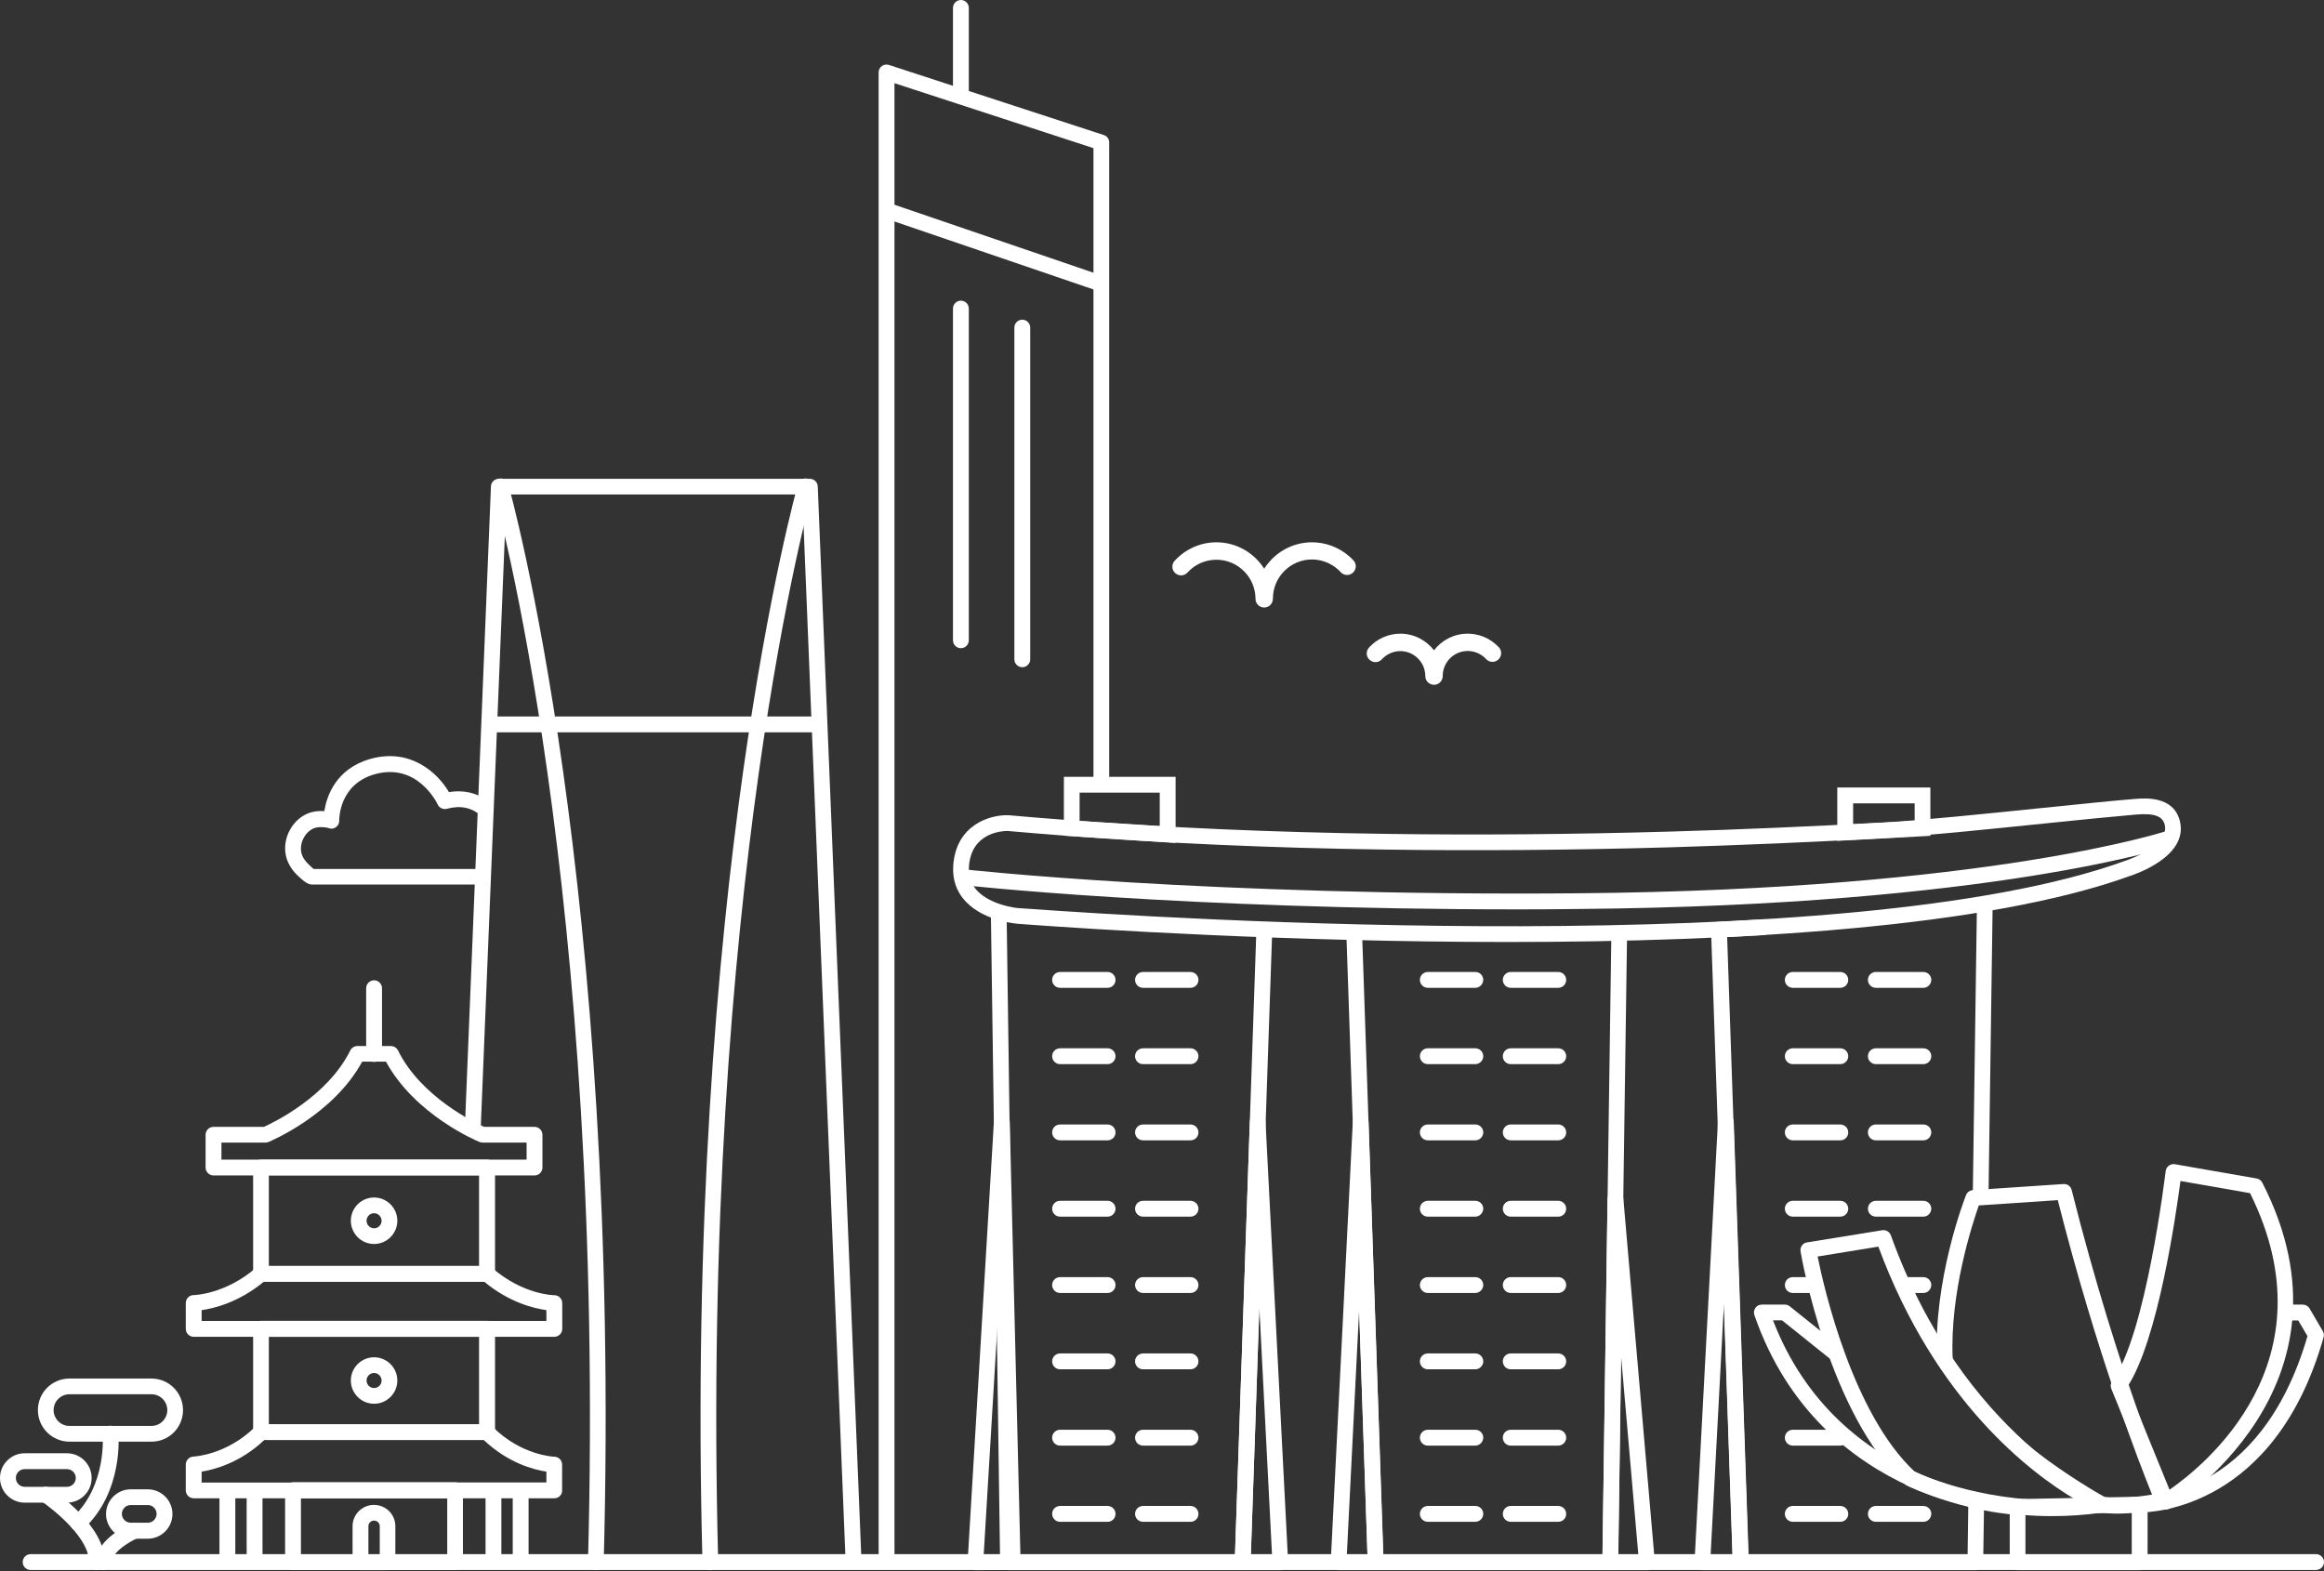 <?xml version="1.0" encoding="UTF-8"?> <svg xmlns="http://www.w3.org/2000/svg" width="176" height="119" viewBox="0 0 176 119" fill="none"><rect x="0" y="0" width="176" height="119" fill="#333333" stroke="none"/><g clip-path="url(#clip0)"><path d="M94.11 118.91H76.34C76.01 118.91 75.75 118.65 75.74 118.32L75.04 69.07L76.23 69.05L76.92 117.71H93.53L95.15 70.37L96.35 70.41L94.71 118.33C94.7 118.65 94.43 118.91 94.11 118.91Z" fill="white"></path><path d="M96.96 118.91H94.11C93.95 118.91 93.79 118.84 93.68 118.73C93.57 118.62 93.51 118.46 93.51 118.29L94.65 84.96C94.66 84.64 94.92 84.39 95.24 84.38C95.54 84.37 95.83 84.63 95.84 84.95L97.55 118.28C97.56 118.44 97.5 118.6 97.39 118.72C97.28 118.84 97.12 118.91 96.96 118.91ZM94.73 117.71H96.33L95.37 98.98L94.73 117.71Z" fill="white"></path><path d="M149.07 113.34L150.26 113.62L150.19 118.32C150.19 118.65 149.92 118.91 149.59 118.91H131.82C131.5 118.91 131.23 118.65 131.22 118.33L129.58 70.43C129.57 70.1 129.82 69.83 130.15 69.81L133.65 69.62L133.71 70.81L130.8 70.97L132.4 117.71H149.01L149.07 113.34Z" fill="white"></path><path d="M150.91 68.26L150.59 90.75L149.39 91.38L149.72 68.24L150.91 68.26Z" fill="white"></path><path d="M131.83 118.91H128.92C128.76 118.91 128.6 118.84 128.49 118.72C128.38 118.6 128.32 118.44 128.33 118.28L130.1 84.95C130.12 84.63 130.38 84.38 130.7 84.38C130.7 84.38 130.7 84.38 130.71 84.38C131.03 84.38 131.29 84.64 131.3 84.96L132.44 118.29C132.45 118.45 132.39 118.61 132.27 118.73C132.15 118.85 131.99 118.91 131.83 118.91ZM129.55 117.71H131.21L130.56 98.68L129.55 117.71Z" fill="white"></path><path d="M139.37 80.59H135.77C135.44 80.59 135.17 80.32 135.17 79.99C135.17 79.66 135.44 79.39 135.77 79.39H139.37C139.7 79.39 139.97 79.66 139.97 79.99C139.97 80.32 139.7 80.59 139.37 80.59Z" fill="white"></path><path d="M145.66 80.59H142.06C141.73 80.59 141.46 80.32 141.46 79.99C141.46 79.66 141.73 79.39 142.06 79.39H145.66C145.99 79.39 146.26 79.66 146.26 79.99C146.26 80.32 145.99 80.59 145.66 80.59Z" fill="white"></path><path d="M139.37 74.81H135.77C135.44 74.81 135.17 74.54 135.17 74.21C135.17 73.88 135.44 73.61 135.77 73.61H139.37C139.7 73.61 139.97 73.88 139.97 74.21C139.97 74.54 139.7 74.81 139.37 74.81Z" fill="white"></path><path d="M145.66 74.81H142.06C141.73 74.81 141.46 74.54 141.46 74.21C141.46 73.88 141.73 73.61 142.06 73.61H145.66C145.99 73.61 146.26 73.88 146.26 74.21C146.25 74.54 145.99 74.81 145.66 74.81Z" fill="white"></path><path d="M139.37 86.36H135.77C135.44 86.36 135.17 86.09 135.17 85.76C135.17 85.43 135.44 85.16 135.77 85.16H139.37C139.7 85.16 139.97 85.43 139.97 85.76C139.97 86.1 139.7 86.36 139.37 86.36Z" fill="white"></path><path d="M145.66 86.36H142.06C141.73 86.36 141.46 86.09 141.46 85.76C141.46 85.43 141.73 85.16 142.06 85.16H145.66C145.99 85.16 146.26 85.43 146.26 85.76C146.25 86.1 145.99 86.36 145.66 86.36Z" fill="white"></path><path d="M139.37 92.14H135.77C135.44 92.14 135.17 91.87 135.17 91.54C135.17 91.21 135.44 90.94 135.77 90.94H139.37C139.7 90.94 139.97 91.21 139.97 91.54C139.97 91.87 139.7 92.14 139.37 92.14Z" fill="white"></path><path d="M145.66 92.14H142.06C141.73 92.14 141.46 91.87 141.46 91.54C141.46 91.21 141.73 90.94 142.06 90.94H145.66C145.99 90.94 146.26 91.21 146.26 91.54C146.25 91.87 145.99 92.14 145.66 92.14Z" fill="white"></path><path d="M137.27 97.92H135.77C135.44 97.92 135.17 97.65 135.17 97.32C135.17 96.99 135.44 96.72 135.77 96.72H137.27C137.6 96.72 137.87 96.99 137.87 97.32C137.87 97.65 137.6 97.92 137.27 97.92Z" fill="white"></path><path d="M145.66 97.92H144.46C144.13 97.92 143.86 97.65 143.86 97.32C143.86 96.99 144.13 96.72 144.46 96.72H145.66C145.99 96.72 146.26 96.99 146.26 97.32C146.25 97.65 145.99 97.92 145.66 97.92Z" fill="white"></path><path d="M139.37 109.48H135.77C135.44 109.48 135.17 109.21 135.17 108.88C135.17 108.55 135.44 108.28 135.77 108.28H139.37C139.7 108.28 139.97 108.55 139.97 108.88C139.97 109.21 139.7 109.48 139.37 109.48Z" fill="white"></path><path d="M139.37 115.25H135.77C135.44 115.25 135.17 114.98 135.17 114.65C135.17 114.32 135.44 114.05 135.77 114.05H139.37C139.7 114.05 139.97 114.32 139.97 114.65C139.97 114.99 139.7 115.25 139.37 115.25Z" fill="white"></path><path d="M145.66 115.25H142.06C141.73 115.25 141.46 114.98 141.46 114.65C141.46 114.32 141.73 114.05 142.06 114.05H145.66C145.99 114.05 146.26 114.32 146.26 114.65C146.25 114.99 145.99 115.25 145.66 115.25Z" fill="white"></path><path d="M111.73 80.59H108.13C107.8 80.59 107.53 80.32 107.53 79.99C107.53 79.66 107.8 79.39 108.13 79.39H111.73C112.06 79.39 112.33 79.66 112.33 79.99C112.33 80.32 112.05 80.59 111.73 80.59Z" fill="white"></path><path d="M118.01 80.59H114.41C114.08 80.59 113.81 80.32 113.81 79.99C113.81 79.66 114.08 79.39 114.41 79.39H118.01C118.34 79.39 118.61 79.66 118.61 79.99C118.61 80.32 118.34 80.59 118.01 80.59Z" fill="white"></path><path d="M111.73 74.81H108.13C107.8 74.81 107.53 74.54 107.53 74.21C107.53 73.88 107.8 73.61 108.13 73.61H111.73C112.06 73.61 112.33 73.88 112.33 74.21C112.32 74.54 112.05 74.81 111.73 74.81Z" fill="white"></path><path d="M118.01 74.81H114.41C114.08 74.81 113.81 74.54 113.81 74.21C113.81 73.88 114.08 73.61 114.41 73.61H118.01C118.34 73.61 118.61 73.88 118.61 74.21C118.61 74.54 118.34 74.81 118.01 74.81Z" fill="white"></path><path d="M111.73 86.36H108.13C107.8 86.36 107.53 86.09 107.53 85.76C107.53 85.43 107.8 85.16 108.13 85.16H111.73C112.06 85.16 112.33 85.43 112.33 85.76C112.32 86.1 112.05 86.36 111.73 86.36Z" fill="white"></path><path d="M118.01 86.36H114.41C114.08 86.36 113.81 86.09 113.81 85.76C113.81 85.43 114.08 85.16 114.41 85.16H118.01C118.34 85.16 118.61 85.43 118.61 85.76C118.61 86.1 118.34 86.36 118.01 86.36Z" fill="white"></path><path d="M111.73 92.14H108.13C107.8 92.14 107.53 91.87 107.53 91.54C107.53 91.21 107.8 90.94 108.13 90.94H111.73C112.06 90.94 112.33 91.21 112.33 91.54C112.32 91.87 112.05 92.14 111.73 92.14Z" fill="white"></path><path d="M118.01 92.14H114.41C114.08 92.14 113.81 91.87 113.81 91.54C113.81 91.21 114.08 90.94 114.41 90.94H118.01C118.34 90.94 118.61 91.21 118.61 91.54C118.61 91.87 118.34 92.14 118.01 92.14Z" fill="white"></path><path d="M111.73 97.92H108.13C107.8 97.92 107.53 97.65 107.53 97.32C107.53 96.99 107.8 96.72 108.13 96.72H111.73C112.06 96.72 112.33 96.99 112.33 97.32C112.32 97.65 112.05 97.92 111.73 97.92Z" fill="white"></path><path d="M118.01 97.92H114.41C114.08 97.92 113.81 97.65 113.81 97.32C113.81 96.99 114.08 96.72 114.41 96.72H118.01C118.34 96.72 118.61 96.99 118.61 97.32C118.61 97.65 118.34 97.92 118.01 97.92Z" fill="white"></path><path d="M111.73 103.7H108.13C107.8 103.7 107.53 103.43 107.53 103.1C107.53 102.77 107.8 102.5 108.13 102.5H111.73C112.06 102.5 112.33 102.77 112.33 103.1C112.33 103.43 112.05 103.7 111.73 103.7Z" fill="white"></path><path d="M118.01 103.7H114.41C114.08 103.7 113.81 103.43 113.81 103.1C113.81 102.77 114.08 102.5 114.41 102.5H118.01C118.34 102.5 118.61 102.77 118.61 103.1C118.61 103.43 118.34 103.7 118.01 103.7Z" fill="white"></path><path d="M111.73 109.48H108.13C107.8 109.48 107.53 109.21 107.53 108.88C107.53 108.55 107.8 108.28 108.13 108.28H111.73C112.06 108.28 112.33 108.55 112.33 108.88C112.32 109.21 112.05 109.48 111.73 109.48Z" fill="white"></path><path d="M118.01 109.48H114.41C114.08 109.48 113.81 109.21 113.81 108.88C113.81 108.55 114.08 108.28 114.41 108.28H118.01C118.34 108.28 118.61 108.55 118.61 108.88C118.61 109.21 118.34 109.48 118.01 109.48Z" fill="white"></path><path d="M111.73 115.25H108.13C107.8 115.25 107.53 114.98 107.53 114.65C107.53 114.32 107.8 114.05 108.13 114.05H111.73C112.06 114.05 112.33 114.32 112.33 114.65C112.32 114.99 112.05 115.25 111.73 115.25Z" fill="white"></path><path d="M118.01 115.25H114.41C114.08 115.25 113.81 114.98 113.81 114.65C113.81 114.32 114.08 114.05 114.41 114.05H118.01C118.34 114.05 118.61 114.32 118.61 114.65C118.61 114.99 118.34 115.25 118.01 115.25Z" fill="white"></path><path d="M83.88 80.59H80.28C79.95 80.59 79.68 80.32 79.68 79.99C79.68 79.66 79.95 79.39 80.28 79.39H83.88C84.21 79.39 84.48 79.66 84.48 79.99C84.48 80.32 84.21 80.59 83.88 80.59Z" fill="white"></path><path d="M90.16 80.59H86.56C86.23 80.59 85.96 80.32 85.96 79.99C85.96 79.66 86.23 79.39 86.56 79.39H90.16C90.49 79.39 90.76 79.66 90.76 79.99C90.76 80.32 90.49 80.59 90.16 80.59Z" fill="white"></path><path d="M83.88 74.81H80.28C79.95 74.81 79.68 74.54 79.68 74.21C79.68 73.88 79.95 73.61 80.28 73.61H83.88C84.21 73.61 84.48 73.88 84.48 74.21C84.48 74.54 84.21 74.81 83.88 74.81Z" fill="white"></path><path d="M90.16 74.81H86.56C86.23 74.81 85.96 74.54 85.96 74.21C85.96 73.88 86.23 73.61 86.56 73.61H90.16C90.49 73.61 90.76 73.88 90.76 74.21C90.76 74.54 90.49 74.81 90.16 74.81Z" fill="white"></path><path d="M83.88 86.36H80.28C79.95 86.36 79.68 86.09 79.68 85.76C79.68 85.43 79.95 85.16 80.28 85.16H83.88C84.21 85.16 84.48 85.43 84.48 85.76C84.48 86.1 84.21 86.36 83.88 86.36Z" fill="white"></path><path d="M90.16 86.36H86.56C86.23 86.36 85.96 86.09 85.96 85.76C85.96 85.43 86.23 85.16 86.56 85.16H90.16C90.49 85.16 90.76 85.43 90.76 85.76C90.76 86.1 90.49 86.36 90.16 86.36Z" fill="white"></path><path d="M83.88 92.14H80.28C79.95 92.14 79.68 91.87 79.68 91.54C79.68 91.21 79.95 90.94 80.28 90.94H83.88C84.21 90.94 84.48 91.21 84.48 91.54C84.48 91.87 84.21 92.14 83.88 92.14Z" fill="white"></path><path d="M90.16 92.14H86.56C86.23 92.14 85.96 91.87 85.96 91.54C85.96 91.21 86.23 90.94 86.56 90.94H90.16C90.49 90.94 90.76 91.21 90.76 91.54C90.76 91.87 90.49 92.14 90.16 92.14Z" fill="white"></path><path d="M83.88 97.92H80.28C79.95 97.92 79.68 97.65 79.68 97.32C79.68 96.99 79.95 96.72 80.28 96.72H83.88C84.21 96.72 84.48 96.99 84.48 97.32C84.48 97.65 84.21 97.92 83.88 97.92Z" fill="white"></path><path d="M90.16 97.92H86.56C86.23 97.92 85.96 97.65 85.96 97.32C85.96 96.99 86.23 96.72 86.56 96.72H90.16C90.49 96.72 90.76 96.99 90.76 97.32C90.76 97.65 90.49 97.92 90.16 97.92Z" fill="white"></path><path d="M83.88 103.7H80.28C79.95 103.7 79.68 103.43 79.68 103.1C79.68 102.77 79.95 102.5 80.28 102.5H83.88C84.21 102.5 84.48 102.77 84.48 103.1C84.48 103.43 84.21 103.7 83.88 103.7Z" fill="white"></path><path d="M90.16 103.7H86.56C86.23 103.7 85.96 103.43 85.96 103.1C85.96 102.77 86.23 102.5 86.56 102.5H90.16C90.49 102.5 90.76 102.77 90.76 103.1C90.76 103.43 90.49 103.7 90.16 103.7Z" fill="white"></path><path d="M83.88 109.48H80.28C79.95 109.48 79.68 109.21 79.68 108.88C79.68 108.55 79.95 108.28 80.28 108.28H83.88C84.21 108.28 84.48 108.55 84.48 108.88C84.48 109.21 84.21 109.48 83.88 109.48Z" fill="white"></path><path d="M90.16 109.48H86.56C86.23 109.48 85.96 109.21 85.96 108.88C85.96 108.55 86.23 108.28 86.56 108.28H90.16C90.49 108.28 90.76 108.55 90.76 108.88C90.76 109.21 90.49 109.48 90.16 109.48Z" fill="white"></path><path d="M83.88 115.25H80.28C79.95 115.25 79.68 114.98 79.68 114.65C79.68 114.32 79.95 114.05 80.28 114.05H83.88C84.21 114.05 84.48 114.32 84.48 114.65C84.48 114.99 84.21 115.25 83.88 115.25Z" fill="white"></path><path d="M90.16 115.25H86.56C86.23 115.25 85.96 114.98 85.96 114.65C85.96 114.32 86.23 114.05 86.56 114.05H90.16C90.49 114.05 90.76 114.32 90.76 114.65C90.76 114.99 90.49 115.25 90.16 115.25Z" fill="white"></path><path d="M121.96 118.91H104.18C103.86 118.91 103.59 118.65 103.58 118.33L102.75 93.96C102.75 93.94 102.75 93.92 102.75 93.9L101.96 70.63L103.15 70.59L103.94 93.8C103.94 93.82 103.94 93.84 103.94 93.86L104.75 117.71H121.36L122.03 70.75L123.22 70.77L122.54 118.32C122.55 118.64 122.28 118.91 121.96 118.91Z" fill="white"></path><path d="M101.37 118.91C101.21 118.91 101.05 118.84 100.94 118.72C100.83 118.6 100.77 118.44 100.78 118.28L102.45 84.95C102.47 84.63 102.77 84.38 103.05 84.38C103.37 84.38 103.63 84.64 103.64 84.96L104.78 118.29C104.79 118.45 104.73 118.61 104.61 118.73C104.5 118.85 104.34 118.91 104.18 118.91H101.37ZM102.93 99.17L102 117.71H103.56L102.93 99.17Z" fill="white"></path><path d="M73.87 118.91C73.71 118.91 73.55 118.84 73.44 118.72C73.33 118.6 73.27 118.44 73.28 118.27L75.27 84.94C75.29 84.62 75.55 84.38 75.87 84.38H75.88C76.2 84.39 76.46 84.64 76.47 84.96L77.29 118.29C77.29 118.45 77.23 118.61 77.12 118.72C77.01 118.84 76.85 118.9 76.69 118.9L73.87 118.91ZM75.61 99.17L74.5 117.71H76.06L75.61 99.17Z" fill="white"></path><path d="M124.72 118.91H121.95C121.79 118.91 121.64 118.85 121.52 118.73C121.41 118.62 121.35 118.46 121.35 118.3L121.74 90.83C121.74 90.51 122 90.25 122.32 90.24C122.61 90.22 122.91 90.47 122.94 90.79L125.32 118.26C125.33 118.43 125.28 118.59 125.17 118.72C125.05 118.84 124.89 118.91 124.72 118.91ZM122.56 117.71H124.07L122.77 102.74L122.56 117.71Z" fill="white"></path><path d="M89.03 63.84L80.57 63.29V58.83H89.03V63.84ZM81.76 62.17L87.83 62.56V60.03H81.76V62.17Z" fill="white"></path><path d="M139.14 63.68V59.64H146.19V63.3L139.14 63.68ZM140.34 60.84V62.42L145 62.17V60.84H140.34Z" fill="white"></path><path d="M114.18 71.34C97.64 71.34 82.61 70.37 77.6 70L77.2 69.97C77.19 69.97 74.6 69.84 73.12 68.26C72.43 67.52 72.12 66.61 72.19 65.55C72.4 62.46 74.98 61.69 76.36 61.74H76.4C77.78 61.86 79.16 61.98 80.53 62.08C88.29 62.68 96.25 63.03 104.89 63.15C111.79 63.25 119.03 63.19 126.41 62.98C131.67 62.83 137.2 62.59 142.84 62.28C145.44 62.13 150.39 61.63 154.75 61.18C157.48 60.9 160.01 60.64 161.63 60.51C162.45 60.44 164.62 60.26 165.09 62.2C165.74 64.91 161.54 66.26 161.36 66.32C150.48 70.27 131.5 71.34 114.18 71.34ZM76.3 62.93C75.91 62.93 73.55 63.04 73.38 65.63C73.33 66.35 73.53 66.94 73.98 67.43C74.97 68.51 76.89 68.78 77.23 68.78C77.24 68.78 77.4 68.79 77.69 68.81C87.9 69.55 139.92 72.84 160.98 65.18C161.04 65.16 164.32 64.08 163.94 62.47C163.78 61.8 163.14 61.57 161.74 61.69C160.12 61.83 157.61 62.08 154.88 62.36C150.5 62.81 145.54 63.32 142.91 63.46C137.26 63.78 131.72 64.01 126.45 64.17C119.05 64.38 111.8 64.44 104.87 64.34C96.21 64.22 88.22 63.86 80.44 63.27C79.06 63.17 77.68 63.05 76.3 62.93Z" fill="white"></path><path d="M115.06 68.87C89.39 68.87 72.88 67.03 72.71 67.01L72.84 65.82C73.02 65.84 91.38 67.89 119.53 67.65C150.63 67.39 164.12 62.93 164.25 62.88L164.64 64.01C164.51 64.06 150.88 68.58 119.55 68.84C118.01 68.86 116.52 68.87 115.06 68.87Z" fill="white"></path><path d="M45.13 118.91C45.13 118.91 45.12 118.91 45.11 118.91C44.78 118.9 44.52 118.63 44.53 118.3C45.89 67.37 37.43 37.3 37.34 37C37.25 36.68 37.43 36.35 37.75 36.26C38.07 36.17 38.4 36.35 38.49 36.67C38.58 36.97 47.08 67.22 45.72 118.33C45.72 118.65 45.46 118.91 45.13 118.91Z" fill="white"></path><path d="M53.8 118.91C53.48 118.91 53.21 118.65 53.2 118.33C51.84 67.22 60.35 36.97 60.43 36.67C60.52 36.35 60.85 36.17 61.17 36.26C61.49 36.35 61.67 36.68 61.58 37C61.49 37.3 53.04 67.39 54.39 118.3C54.4 118.63 54.14 118.9 53.81 118.91H53.8Z" fill="white"></path><path d="M61.77 54.26H37.1V55.46H61.77V54.26Z" fill="white"></path><path d="M64.03 118L60.76 37.45H38.36L36.41 85.34L35.21 85.29L37.18 36.83C37.19 36.51 37.46 36.26 37.78 36.26H61.33C61.65 36.26 61.91 36.51 61.93 36.83L65.23 117.95L64.03 118Z" fill="white"></path><path d="M40.48 89.02H16.17C15.84 89.02 15.57 88.75 15.57 88.42V85.94C15.57 85.61 15.84 85.34 16.17 85.34H19.99C20.69 85.02 24.78 83.07 26.53 79.55C26.63 79.35 26.84 79.22 27.07 79.22H29.6C29.83 79.22 30.04 79.35 30.14 79.55C31.88 83.08 35.96 85.02 36.66 85.34H40.48C40.81 85.34 41.08 85.61 41.08 85.94V88.42C41.08 88.75 40.81 89.02 40.48 89.02ZM16.77 87.82H39.88V86.53H36.53C36.45 86.53 36.37 86.51 36.3 86.48C36.1 86.4 31.41 84.42 29.23 80.4H27.43C25.24 84.42 20.55 86.39 20.35 86.48C20.28 86.51 20.2 86.53 20.12 86.53H16.77V87.82Z" fill="white"></path><path d="M41.98 101.24H14.67C14.34 101.24 14.07 100.97 14.07 100.64V98.68C14.07 98.35 14.34 98.08 14.67 98.08C14.69 98.08 17.03 98.04 19.38 96.02C19.49 95.93 19.63 95.88 19.77 95.88H36.89C37.03 95.88 37.17 95.93 37.28 96.03C39.63 98.07 41.96 98.09 41.98 98.09C42.31 98.09 42.58 98.36 42.58 98.69V100.65C42.58 100.97 42.31 101.24 41.98 101.24ZM15.27 100.04H41.38V99.22C40.45 99.09 38.57 98.65 36.66 97.06H19.99C18.08 98.64 16.2 99.09 15.27 99.22V100.04Z" fill="white"></path><path d="M34.47 113.47H22.19C21.86 113.47 21.59 113.2 21.59 112.87C21.59 112.54 21.86 112.26 22.19 112.26H34.47C34.8 112.26 35.07 112.53 35.07 112.86V112.87C35.06 113.2 34.8 113.47 34.47 113.47Z" fill="white"></path><path d="M41.98 113.47H34.47C34.43 113.47 34.39 113.47 34.36 113.46H22.3C22.26 113.47 22.23 113.47 22.19 113.47H14.67C14.34 113.47 14.07 113.2 14.07 112.87V110.91C14.07 110.59 14.33 110.32 14.65 110.31C14.67 110.31 17.17 110.2 19.34 108.04C19.45 107.93 19.6 107.87 19.76 107.87H36.88C37.04 107.87 37.19 107.93 37.3 108.05C39.49 110.24 41.96 110.32 41.98 110.32C42.31 110.33 42.57 110.59 42.57 110.92V112.88C42.58 113.2 42.31 113.47 41.98 113.47ZM34.58 112.27H41.38V111.45C40.43 111.31 38.48 110.8 36.64 109.06H20.01C18.18 110.79 16.22 111.3 15.27 111.45V112.28H22.08C22.12 112.27 22.15 112.27 22.19 112.27H34.47C34.51 112.26 34.54 112.26 34.58 112.27Z" fill="white"></path><path d="M36.88 97.07H19.77C19.44 97.07 19.17 96.8 19.17 96.47V88.42C19.17 88.09 19.44 87.82 19.77 87.82H36.89C37.22 87.82 37.49 88.09 37.49 88.42V96.47C37.48 96.8 37.21 97.07 36.88 97.07ZM20.36 95.87H36.28V89.01H20.36V95.87Z" fill="white"></path><path d="M28.33 94.21C27.36 94.21 26.57 93.42 26.57 92.45C26.57 91.48 27.36 90.69 28.33 90.69C29.3 90.69 30.09 91.48 30.09 92.45C30.09 93.42 29.3 94.21 28.33 94.21ZM28.33 91.88C28.02 91.88 27.76 92.13 27.76 92.45C27.76 92.76 28.01 93.02 28.33 93.02C28.64 93.02 28.9 92.77 28.9 92.45C28.89 92.13 28.64 91.88 28.33 91.88Z" fill="white"></path><path d="M36.88 109.05H19.77C19.44 109.05 19.17 108.78 19.17 108.45V100.63C19.17 100.3 19.44 100.03 19.77 100.03H36.89C37.22 100.03 37.49 100.3 37.49 100.63V108.45C37.48 108.79 37.21 109.05 36.88 109.05ZM20.36 107.86H36.28V101.24H20.36V107.86Z" fill="white"></path><path d="M28.33 106.31C27.36 106.31 26.57 105.52 26.57 104.55C26.57 103.58 27.36 102.79 28.33 102.79C29.3 102.79 30.09 103.58 30.09 104.55C30.09 105.52 29.3 106.31 28.33 106.31ZM28.33 103.98C28.02 103.98 27.76 104.23 27.76 104.55C27.76 104.86 28.01 105.12 28.33 105.12C28.64 105.12 28.9 104.87 28.9 104.55C28.89 104.23 28.64 103.98 28.33 103.98Z" fill="white"></path><path d="M34.47 118.9H22.19C21.86 118.9 21.59 118.63 21.59 118.3V112.85C21.59 112.52 21.85 112.6 22.18 112.6H34.46C34.79 112.6 35.06 112.52 35.06 112.85V118.3C35.06 118.64 34.8 118.9 34.47 118.9ZM22.79 117.71H33.87V113.46H22.79V117.71Z" fill="white"></path><path d="M29.36 118.91H27.3C26.97 118.91 26.7 118.64 26.7 118.31V115.58C26.7 114.69 27.43 113.97 28.32 113.97C29.22 113.97 29.94 114.69 29.94 115.58V118.31C29.95 118.64 29.69 118.91 29.36 118.91ZM27.9 117.71H28.76V115.58C28.76 115.35 28.57 115.16 28.33 115.16C28.09 115.16 27.9 115.35 27.9 115.58V117.71Z" fill="white"></path><path d="M17.22 118.56C16.89 118.56 16.62 118.32 16.62 118.02V113.14C16.62 112.84 16.89 112.6 17.22 112.6C17.55 112.6 17.82 112.84 17.82 113.14V118.02C17.82 118.32 17.55 118.56 17.22 118.56Z" fill="white"></path><path d="M19.28 118.57C18.95 118.57 18.68 118.33 18.68 118.03V113.14C18.68 112.84 18.95 112.6 19.28 112.6C19.61 112.6 19.88 112.84 19.88 113.14V118.03C19.88 118.33 19.61 118.57 19.28 118.57Z" fill="white"></path><path d="M37.37 118.41C37.04 118.41 36.77 118.18 36.77 117.89V113.13C36.77 112.84 37.04 112.61 37.37 112.61C37.7 112.61 37.97 112.84 37.97 113.13V117.89C37.97 118.18 37.7 118.41 37.37 118.41Z" fill="white"></path><path d="M39.43 118.41C39.1 118.41 38.83 118.18 38.83 117.89V113.13C38.83 112.84 39.1 112.61 39.43 112.61C39.76 112.61 40.03 112.84 40.03 113.13V117.89C40.03 118.18 39.76 118.41 39.43 118.41Z" fill="white"></path><path d="M28.33 80.42C28 80.42 27.73 80.15 27.73 79.82V74.84C27.73 74.51 28 74.24 28.33 74.24C28.66 74.24 28.93 74.51 28.93 74.84V79.82C28.92 80.15 28.66 80.42 28.33 80.42Z" fill="white"></path><path d="M162.09 114.54C162.04 114.54 162.01 114.54 162.01 114.54L162.06 113.35C162.44 113.37 171.14 113.56 174.75 101.19L174.05 100H173.11V98.8H174.39C174.6 98.8 174.8 98.91 174.91 99.1L175.91 100.81C175.99 100.95 176.01 101.12 175.97 101.27C172.32 114.19 163.06 114.54 162.09 114.54Z" fill="white"></path><path d="M164.02 114.32C163.96 114.32 163.89 114.31 163.83 114.29C163.66 114.23 163.53 114.11 163.47 113.95L159.89 105.17C159.81 104.98 159.84 104.76 159.96 104.59C162.53 101.13 163.99 88.81 164.01 88.69C164.03 88.53 164.11 88.38 164.25 88.28C164.38 88.18 164.55 88.14 164.71 88.17L170.9 89.25C171.09 89.28 171.24 89.4 171.33 89.57C179.25 105.05 164.48 114.16 164.33 114.25C164.23 114.29 164.12 114.32 164.02 114.32ZM161.12 105.01L164.3 112.82C166.91 111.02 176.73 103.12 170.4 90.36L165.13 89.44C164.79 92 163.43 101.48 161.12 105.01Z" fill="white"></path><path d="M160.37 114.63C159.92 114.63 159.47 114.6 159.08 114.53L158.3 114.39C158.02 114.34 157.82 114.11 157.81 113.84C155.23 112.3 149.87 107.4 146.75 103.3C146.71 103.24 146.7 103.16 146.7 103.09C146.38 97.01 148.78 90.77 148.89 90.51C148.97 90.29 149.18 90.15 149.41 90.13L156.27 89.67C156.57 89.65 156.82 89.84 156.89 90.12C160.42 104.17 164.34 113.32 164.38 113.41C164.45 113.57 164.44 113.76 164.36 113.92C164.28 114.08 164.13 114.19 163.95 114.23C163.85 114.25 162.04 114.63 160.37 114.63ZM159.38 113.37C160.5 113.54 162.07 113.34 162.98 113.19C162.02 110.83 158.8 102.58 155.84 90.89L149.86 91.29C149.37 92.68 147.65 97.92 147.88 102.91C150.29 108.2 158.46 112.85 159.38 113.37Z" fill="white"></path><path d="M152.77 114.72C152.62 114.72 137.87 114.06 132.86 99.59C132.8 99.41 132.83 99.21 132.94 99.05C133.05 98.89 133.23 98.8 133.43 98.8H135.17C135.31 98.8 135.44 98.85 135.54 98.93L139.46 102.07L138.71 103L134.95 99.99H134.27C139.27 112.93 152.66 113.52 152.8 113.52L152.77 114.72Z" fill="white"></path><path d="M162.04 118.91H152.8C152.47 118.91 152.2 118.64 152.2 118.31V114.13C152.2 113.8 152.46 113.54 152.79 113.53L162.03 113.35C162.17 113.35 162.35 113.41 162.46 113.52C162.57 113.63 162.64 113.79 162.64 113.95V118.32C162.63 118.64 162.37 118.91 162.04 118.91ZM153.39 117.71H161.44V114.55L153.39 114.71V117.71Z" fill="white"></path><path d="M155.4 114.82C149.17 114.82 144.64 112.62 144.42 112.51C144.37 112.49 144.32 112.45 144.28 112.42C138.53 107.15 136.44 95.28 136.36 94.78C136.33 94.62 136.37 94.46 136.46 94.33C136.55 94.2 136.69 94.11 136.85 94.09L142.54 93.17C142.83 93.12 143.1 93.29 143.2 93.56C148.67 108.79 159.31 113.36 159.42 113.4C159.67 113.5 159.82 113.76 159.78 114.02C159.75 114.29 159.54 114.5 159.28 114.54C157.93 114.74 156.63 114.82 155.4 114.82ZM145.02 111.47C145.68 111.78 150.75 114 157.17 113.56C153.83 111.58 146.6 106.17 142.25 94.41L137.65 95.16C138.15 97.62 140.32 107.1 145.02 111.47Z" fill="white"></path><path d="M36.59 66.99H23.66C23.32 66.99 23.03 66.76 22.73 66.48C22.72 66.47 22.64 66.4 22.63 66.39C22.26 66.06 21.8 65.51 21.65 64.79C21.36 63.44 22.2 61.95 23.49 61.54C23.82 61.44 24.18 61.4 24.56 61.43C24.74 60.31 25.42 58.23 28.03 57.48C31.09 56.61 33.15 58.54 34 59.99C35.21 59.79 36.33 60.09 37.2 60.88L36.4 61.77C35.72 61.15 34.86 60.98 33.85 61.25C33.57 61.33 33.27 61.19 33.15 60.93C33.09 60.8 31.6 57.72 28.36 58.64C25.71 59.4 25.69 61.96 25.69 62.14C25.69 62.15 25.69 62.15 25.69 62.16C25.69 62.49 25.43 62.75 25.1 62.76C25.01 62.75 24.9 62.73 24.81 62.69C24.74 62.68 24.66 62.66 24.63 62.66C24.32 62.62 24.06 62.64 23.85 62.7C23.15 62.92 22.66 63.81 22.82 64.56C22.88 64.88 23.1 65.22 23.43 65.52L23.53 65.61C23.58 65.66 23.69 65.76 23.76 65.81H36.58V66.99H36.59Z" fill="white"></path><path d="M95.74 46.01C95.38 46.01 95.08 45.72 95.08 45.35C95.08 43.72 93.75 42.39 92.12 42.39C91.29 42.39 90.49 42.74 89.93 43.36C89.69 43.63 89.27 43.65 89 43.4C88.73 43.16 88.71 42.74 88.96 42.47C89.77 41.58 90.92 41.07 92.12 41.07C93.64 41.07 94.98 41.87 95.74 43.07C96.5 41.87 97.84 41.07 99.36 41.07C100.4 41.07 101.4 41.45 102.18 42.13C102.29 42.23 102.4 42.33 102.5 42.44C102.75 42.71 102.73 43.12 102.46 43.37C102.19 43.62 101.78 43.6 101.53 43.33C101.46 43.25 101.39 43.18 101.31 43.11C100.77 42.64 100.08 42.37 99.36 42.37C97.73 42.37 96.4 43.7 96.4 45.33C96.4 45.72 96.1 46.01 95.74 46.01Z" fill="white"></path><path d="M108.6 51.86C108.24 51.86 107.94 51.57 107.94 51.2C107.94 50.16 107.09 49.31 106.05 49.31C105.52 49.31 105.01 49.54 104.65 49.93C104.41 50.2 103.99 50.22 103.72 49.97C103.45 49.73 103.43 49.31 103.68 49.04C104.29 48.37 105.15 47.99 106.05 47.99C107.09 47.99 108.01 48.49 108.6 49.25C109.19 48.48 110.11 47.99 111.15 47.99C111.93 47.99 112.68 48.27 113.27 48.79C113.35 48.86 113.43 48.94 113.51 49.02C113.76 49.29 113.74 49.7 113.47 49.95C113.2 50.2 112.79 50.18 112.54 49.91C112.5 49.86 112.45 49.82 112.4 49.77C112.05 49.47 111.61 49.3 111.15 49.3C110.11 49.3 109.26 50.15 109.26 51.19C109.26 51.57 108.96 51.86 108.6 51.86Z" fill="white"></path><path d="M175.39 118.9H2.32C1.99 118.9 1.72 118.63 1.72 118.3C1.72 117.97 1.99 117.7 2.32 117.7H175.4C175.73 117.7 176 117.97 176 118.3C176 118.63 175.72 118.9 175.39 118.9Z" fill="white"></path><path d="M67.74 117.8H66.54V5.48C66.54 5.29 66.63 5.11 66.79 5C66.94 4.89 67.14 4.86 67.33 4.92L83.6 10.23C83.84 10.3 84 10.53 84 10.79V59.43H82.81V11.22L67.74 6.3V117.8Z" fill="white"></path><path d="M72.77 7.76C72.44 7.76 72.17 7.49 72.17 7.16V0.6C72.17 0.27 72.44 0 72.77 0C73.1 0 73.37 0.27 73.37 0.6V7.16C73.37 7.49 73.1 7.76 72.77 7.76Z" fill="white"></path><path d="M67.338 15.369L66.95 16.505L83.217 22.06L83.604 20.925L67.338 15.369Z" fill="white"></path><path d="M72.77 49.09C72.44 49.09 72.17 48.82 72.17 48.49V23.37C72.17 23.04 72.44 22.77 72.77 22.77C73.1 22.77 73.37 23.04 73.37 23.37V48.49C73.37 48.82 73.1 49.09 72.77 49.09Z" fill="white"></path><path d="M77.42 50.53C77.09 50.53 76.82 50.26 76.82 49.93V24.81C76.82 24.48 77.09 24.21 77.42 24.21C77.75 24.21 78.02 24.48 78.02 24.81V49.93C78.02 50.26 77.75 50.53 77.42 50.53Z" fill="white"></path><path d="M11.48 109.18H5.26C3.94 109.18 2.87 108.11 2.87 106.79C2.87 105.47 3.94 104.4 5.26 104.4H11.47C12.79 104.4 13.86 105.47 13.86 106.79C13.86 108.11 12.8 109.18 11.48 109.18ZM5.26 105.59C4.6 105.59 4.06 106.13 4.06 106.79C4.06 107.45 4.6 107.99 5.26 107.99H11.47C12.13 107.99 12.67 107.45 12.67 106.79C12.67 106.13 12.13 105.59 11.47 105.59H5.26Z" fill="white"></path><path d="M5.07 113.8H1.87C0.84 113.8 0 112.96 0 111.93C0 110.9 0.84 110.06 1.87 110.06H5.07C6.1 110.06 6.94 110.9 6.94 111.93C6.94 112.97 6.1 113.8 5.07 113.8ZM1.87 111.26C1.5 111.26 1.2 111.56 1.2 111.93C1.2 112.3 1.5 112.6 1.87 112.6H5.07C5.44 112.6 5.74 112.3 5.74 111.93C5.74 111.56 5.44 111.26 5.07 111.26H1.87Z" fill="white"></path><path d="M11.19 116.53H9.9C8.87 116.53 8.03 115.69 8.03 114.66C8.03 113.63 8.87 112.79 9.9 112.79H11.19C12.22 112.79 13.06 113.63 13.06 114.66C13.06 115.69 12.22 116.53 11.19 116.53ZM9.9 113.98C9.53 113.98 9.23 114.28 9.23 114.65C9.23 115.02 9.53 115.32 9.9 115.32H11.19C11.56 115.32 11.86 115.02 11.86 114.65C11.86 114.28 11.56 113.98 11.19 113.98H9.9Z" fill="white"></path><path d="M7.32 118.9C7.31 118.9 7.3 118.9 7.29 118.9C6.96 118.88 6.71 118.6 6.72 118.27C6.8 116.56 4.16 114.39 3.13 113.69C2.86 113.51 2.78 113.13 2.97 112.86C3.15 112.59 3.52 112.51 3.8 112.7C4.23 112.99 8.04 115.64 7.91 118.32C7.9 118.65 7.64 118.9 7.32 118.9Z" fill="white"></path><path d="M7.81 118.9C7.79 118.9 7.77 118.9 7.74 118.9C7.41 118.86 7.18 118.57 7.21 118.24C7.41 116.49 9.71 115.49 9.97 115.38C10.28 115.25 10.62 115.4 10.75 115.7C10.88 116 10.73 116.35 10.43 116.48C9.94 116.69 8.5 117.48 8.4 118.37C8.37 118.68 8.11 118.9 7.81 118.9Z" fill="white"></path><path d="M5.92 115.95C5.76 115.95 5.6 115.89 5.48 115.76C5.26 115.52 5.27 115.14 5.51 114.91C8.11 112.5 7.78 108.67 7.77 108.63C7.74 108.3 7.98 108.01 8.31 107.98C8.65 107.95 8.93 108.19 8.96 108.52C8.98 108.7 9.36 112.98 6.32 115.8C6.21 115.9 6.06 115.95 5.92 115.95Z" fill="white"></path><path d="M49.7 118.41H47.86V118.73H49.7V118.41Z" fill="white"></path></g><defs><clipPath id="clip0"><rect width="175.99" height="118.91" fill="white"></rect></clipPath></defs></svg> 